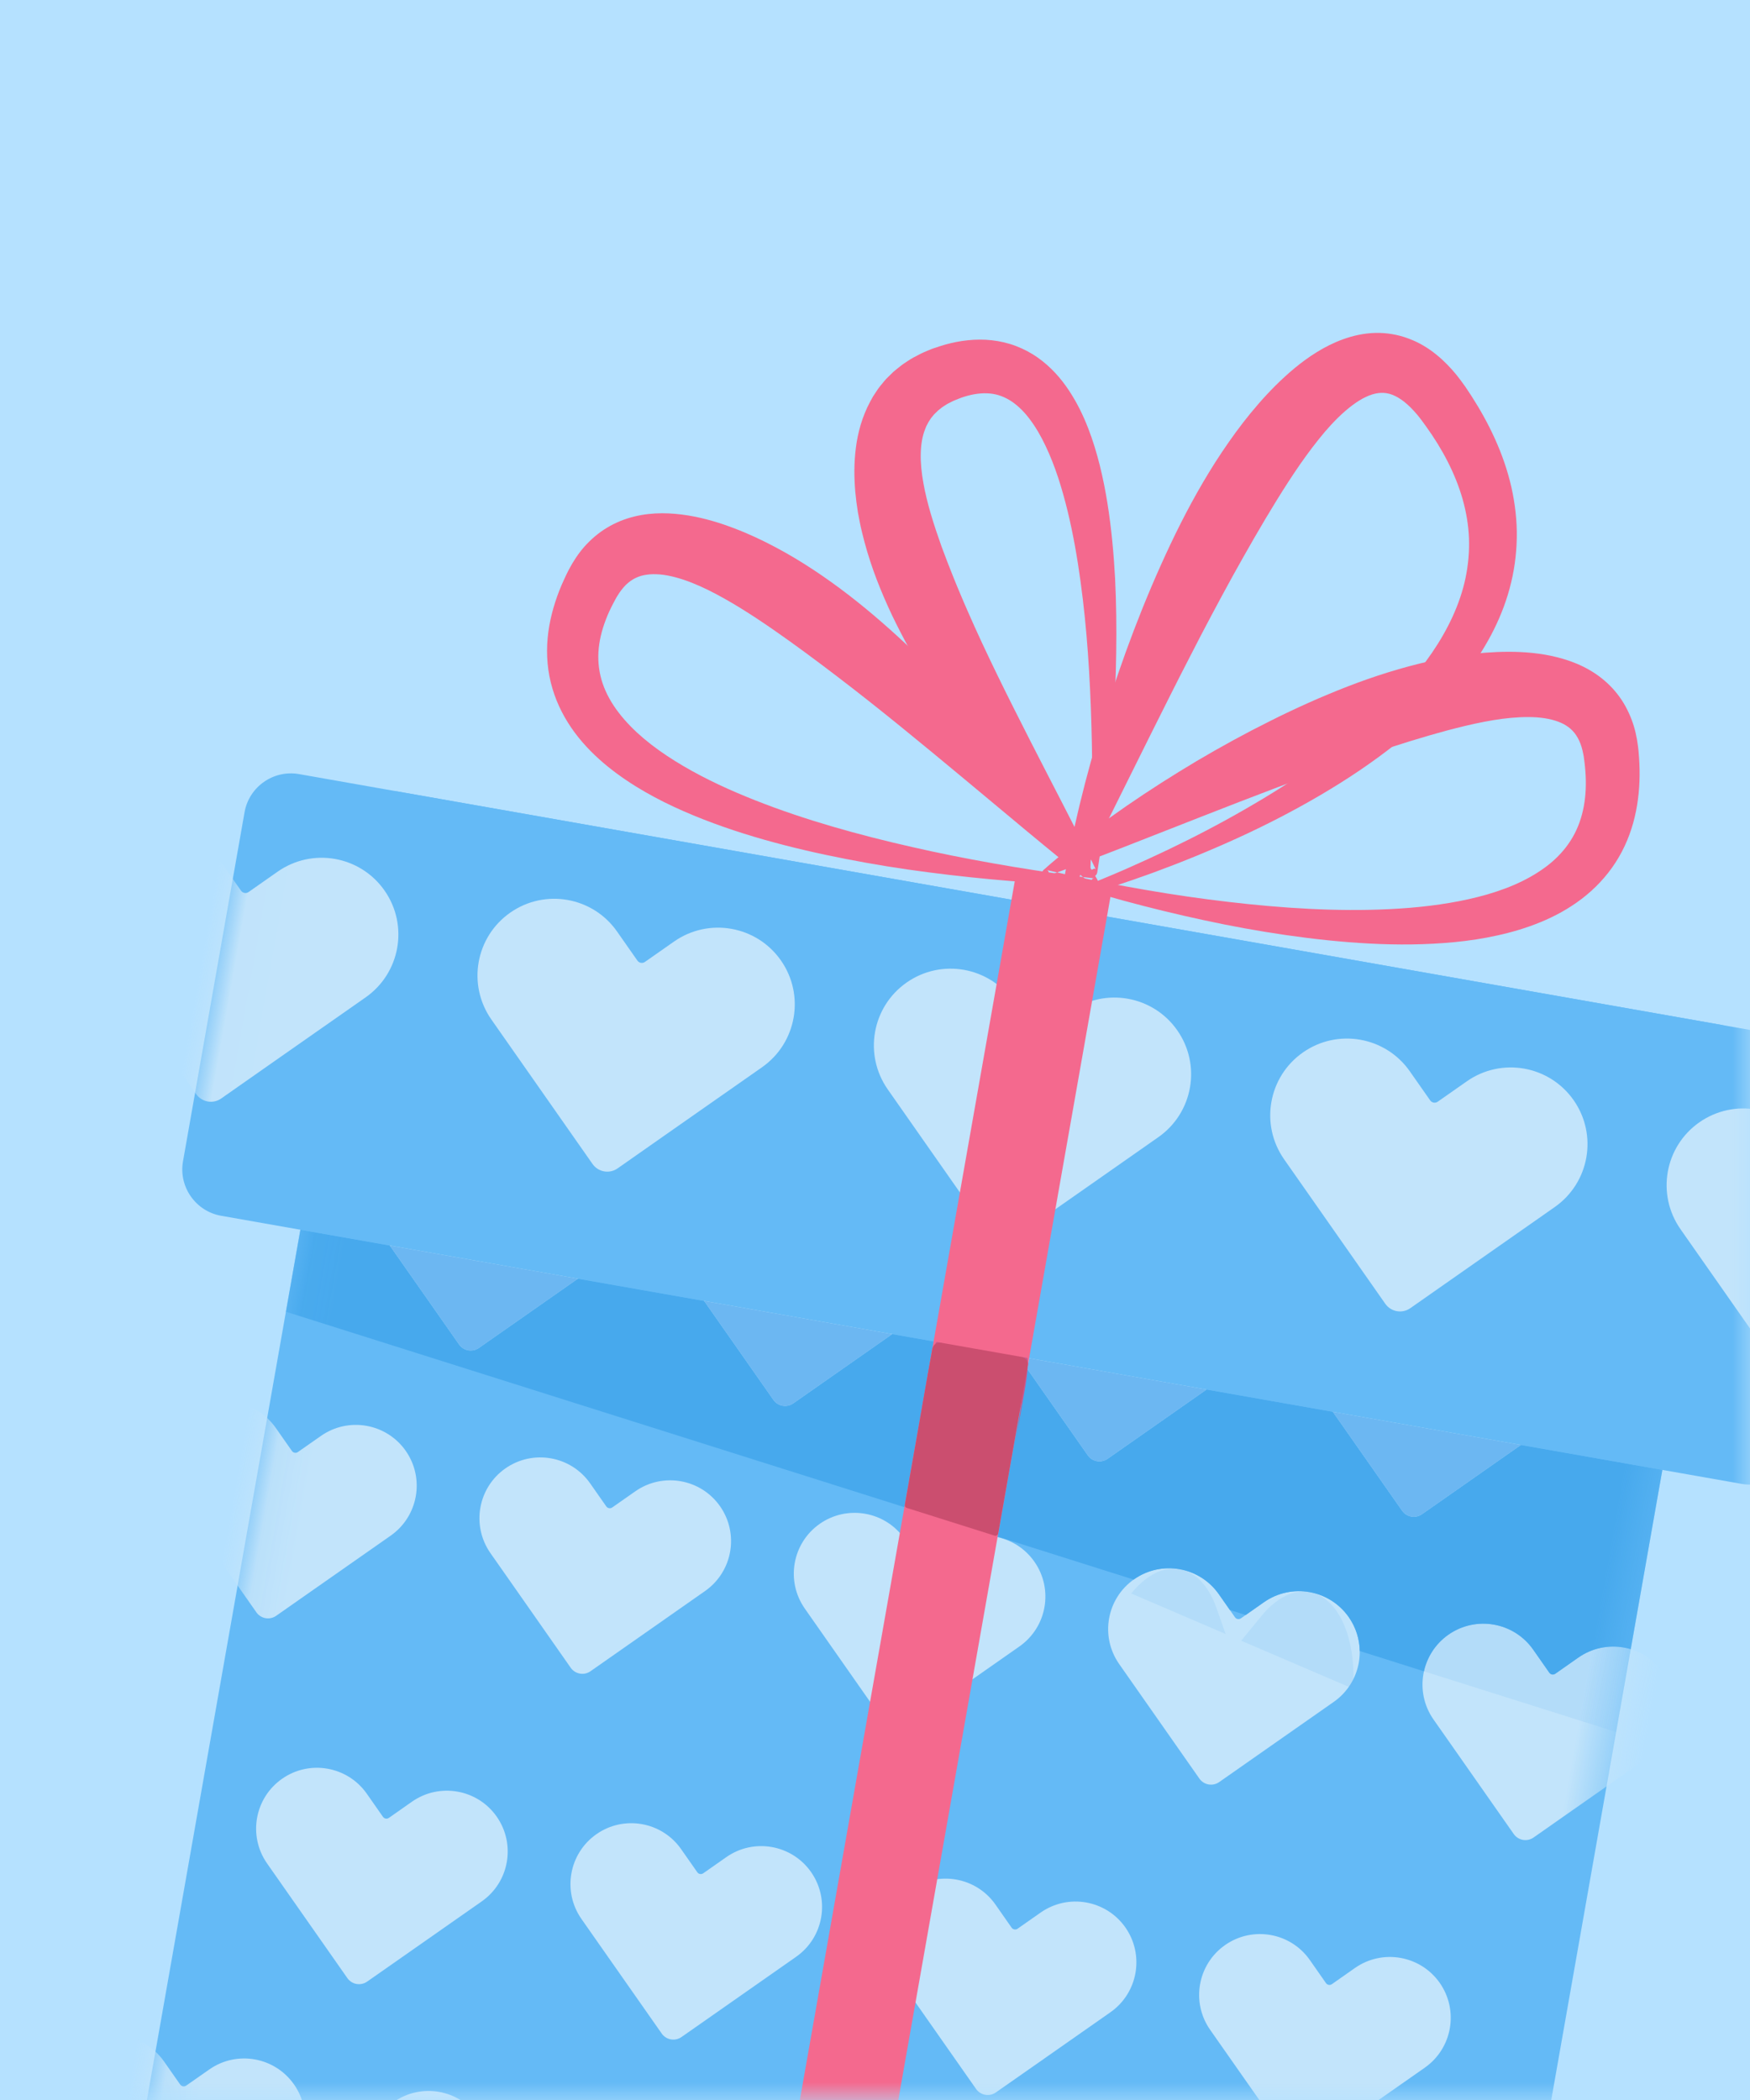 <?xml version="1.0" encoding="UTF-8"?>
<svg width="50px" height="60px" viewBox="0 0 50 60" version="1.1" xmlns="http://www.w3.org/2000/svg" xmlns:xlink="http://www.w3.org/1999/xlink">
    <title>Group 16 + Group 16 Copy + Group 17 + Group 17 Copy Mask Copy 3</title>
    <defs>
        <rect id="path-1" x="0" y="0" width="50" height="60"></rect>
        <path d="M39.03,0.074 C39.342,0.074 39.596,0.255 39.596,0.478 L39.596,38.616 C39.596,38.838 39.342,39.02 39.03,39.02 L0.649,39.02 C0.337,39.02 0.082,38.838 0.082,38.616 L0.082,0.478 C0.082,0.255 0.337,0.074 0.649,0.074" id="path-3"></path>
        <path d="M45.462,0.074 C46.2,0.074 46.804,0.677 46.804,1.416 L46.804,11.546 C46.804,12.285 46.2,12.888 45.462,12.888 L1.348,12.888 C0.61,12.888 0.006,12.285 0.006,11.546 L0.006,1.416 C0.006,0.677 0.61,0.074 1.348,0.074" id="path-5"></path>
    </defs>
    <g id="Page-1" stroke="none" stroke-width="1" fill="none" fill-rule="evenodd">
        <g id="Essay-Box-_mob" transform="translate(-270, 0)">
            <g id="Group-16-+-Group-16-Copy-+-Group-17-+-Group-17-Copy-Mask-Copy-3" transform="translate(270, 0)">
                <mask id="mask-2" fill="white">
                    <use xlink:href="#path-1"></use>
                </mask>
                <use id="Mask" fill="#B5E1FF" fill-rule="nonzero" transform="translate(25, 30) scale(-1, 1) translate(-25, -30) " xlink:href="#path-1"></use>
                <g id="Group-16-Copy" mask="url(#mask-2)">
                    <g transform="translate(-27.265, 56.161) rotate(-1) translate(27.265, -56.161) translate(-54.265, 25.786)"></g>
                </g>
                <g id="Group-17-Copy" mask="url(#mask-2)">
                    <g transform="translate(28.512, 36.5) rotate(10) translate(-28.512, -36.5) translate(5, 8)">
                        <path d="M42.595,56.75 L4.215,56.75 C3.903,56.75 3.648,56.567 3.648,56.345 L3.648,18.207 C3.648,17.985 3.903,17.803 4.215,17.803 L42.595,17.803 C42.908,17.803 43.162,17.985 43.162,18.207 L43.162,56.345 C43.162,56.567 42.908,56.75 42.595,56.75" id="Fill-464" fill="#64BAF6"></path>
                        <g id="Group-492" stroke-width="1" fill="none" transform="translate(3.566, 17.729)">
                            <mask id="mask-4" fill="white">
                                <use xlink:href="#path-3"></use>
                            </mask>
                            <g id="Clip-467"></g>
                            <path d="M8.518,10.047 C7.839,9.367 6.739,9.367 6.06,10.047 L5.491,10.615 C5.443,10.663 5.366,10.663 5.318,10.615 L4.749,10.047 C4.07,9.367 2.969,9.367 2.29,10.047 C1.612,10.725 1.612,11.826 2.29,12.504 L5.116,15.33 C5.275,15.489 5.533,15.489 5.692,15.33 L8.518,12.504 C9.197,11.826 9.197,10.725 8.518,10.047" id="Fill-466" fill="#C2E4FB" mask="url(#mask-4)"></path>
                            <path d="M35.878,10.047 C35.199,9.367 34.098,9.367 33.419,10.047 L32.85,10.615 C32.802,10.663 32.725,10.663 32.677,10.615 L32.108,10.047 C31.429,9.367 30.329,9.367 29.65,10.047 C28.971,10.725 28.971,11.826 29.65,12.504 L32.476,15.33 C32.635,15.489 32.893,15.489 33.052,15.33 L35.878,12.504 C36.556,11.826 36.556,10.725 35.878,10.047" id="Fill-468" fill="#C2E4FB" mask="url(#mask-4)"></path>
                            <path d="M17.638,10.047 L17.638,10.047 C16.959,9.367 15.859,9.367 15.18,10.047 L14.611,10.615 C14.563,10.663 14.485,10.663 14.438,10.615 L13.868,10.047 C13.19,9.367 12.089,9.367 11.41,10.047 C10.732,10.725 10.732,11.826 11.41,12.504 L14.236,15.33 C14.395,15.489 14.653,15.489 14.812,15.33 L17.638,12.504 C18.317,11.826 18.317,10.725 17.638,10.047" id="Fill-469" fill="#C2E4FB" mask="url(#mask-4)"></path>
                            <path d="M26.758,10.047 C26.079,9.367 24.978,9.367 24.3,10.047 L23.73,10.615 C23.683,10.663 23.605,10.663 23.557,10.615 L22.988,10.047 C22.309,9.367 21.209,9.367 20.53,10.047 C19.851,10.725 19.851,11.826 20.53,12.504 L23.356,15.33 C23.515,15.489 23.773,15.489 23.932,15.33 L24.873,14.389 L24.873,14.389 L26.758,12.504 C27.436,11.826 27.436,10.725 26.758,10.047" id="Fill-470" fill="#C2E4FB" mask="url(#mask-4)"></path>
                            <path d="M13.262,18.586 L13.262,18.586 C12.584,17.908 11.483,17.908 10.804,18.586 L10.235,19.155 C10.187,19.203 10.11,19.203 10.062,19.155 L9.493,18.586 C8.814,17.908 7.714,17.908 7.035,18.586 C6.356,19.265 6.356,20.365 7.035,21.045 L7.691,21.7 L9.86,23.87 C10.02,24.03 10.278,24.03 10.437,23.87 L11.378,22.929 L13.262,21.045 C13.941,20.365 13.941,19.265 13.262,18.586" id="Fill-471" fill="#C2E4FB" mask="url(#mask-4)"></path>
                            <path d="M4.143,18.586 L4.143,18.586 C3.464,17.908 2.363,17.908 1.685,18.586 L1.115,19.155 C1.068,19.203 0.99,19.203 0.942,19.155 L0.373,18.586 C-0.306,17.908 -1.406,17.908 -2.085,18.586 C-2.764,19.265 -2.764,20.365 -2.085,21.045 L-1.429,21.7 L0.741,23.87 C0.9,24.03 1.158,24.03 1.317,23.87 L2.258,22.929 L4.143,21.045 C4.821,20.365 4.821,19.265 4.143,18.586" id="Fill-472" fill="#C2E4FB" mask="url(#mask-4)"></path>
                            <path d="M40.622,18.586 C39.943,17.908 38.843,17.908 38.163,18.586 L37.595,19.155 C37.547,19.203 37.469,19.203 37.421,19.155 L36.853,18.586 C36.173,17.908 35.073,17.908 34.394,18.586 C33.716,19.265 33.716,20.365 34.394,21.045 L35.05,21.7 L37.22,23.87 C37.379,24.03 37.637,24.03 37.797,23.87 L38.737,22.929 L40.622,21.045 C41.3,20.365 41.3,19.265 40.622,18.586" id="Fill-473" fill="#C2E4FB" mask="url(#mask-4)"></path>
                            <path d="M22.382,18.586 C21.704,17.908 20.603,17.908 19.924,18.586 L19.355,19.155 C19.307,19.203 19.23,19.203 19.182,19.155 L18.613,18.586 C17.934,17.908 16.834,17.908 16.155,18.586 C15.476,19.265 15.476,20.365 16.155,21.045 L16.81,21.7 L18.98,23.87 C19.139,24.03 19.397,24.03 19.557,23.87 L22.382,21.045 C23.061,20.365 23.061,19.265 22.382,18.586" id="Fill-474" fill="#C2E4FB" mask="url(#mask-4)"></path>
                            <path d="M31.502,18.586 C30.823,17.908 29.723,17.908 29.044,18.586 L28.475,19.155 C28.427,19.203 28.349,19.203 28.302,19.155 L27.733,18.586 C27.054,17.908 25.953,17.908 25.275,18.586 C24.596,19.265 24.596,20.365 25.275,21.045 L25.93,21.7 L28.1,23.87 C28.259,24.03 28.517,24.03 28.676,23.87 L29.617,22.929 L29.617,22.929 L31.502,21.045 C32.181,20.365 32.181,19.265 31.502,18.586" id="Fill-475" fill="#C2E4FB" mask="url(#mask-4)"></path>
                            <path d="M8.518,28.427 L8.518,28.427 C7.839,27.749 6.739,27.749 6.06,28.427 L5.491,28.997 C5.443,29.045 5.366,29.045 5.318,28.997 L4.749,28.427 C4.07,27.749 2.969,27.749 2.291,28.427 C1.612,29.107 1.612,30.207 2.291,30.886 L5.116,33.711 C5.275,33.871 5.533,33.871 5.692,33.711 L6.633,32.771 L8.518,30.886 C9.197,30.207 9.197,29.107 8.518,28.427" id="Fill-476" fill="#C2E4FB" mask="url(#mask-4)"></path>
                            <path d="M35.878,28.427 L35.878,28.427 C35.199,27.749 34.098,27.749 33.419,28.427 L32.85,28.997 C32.802,29.045 32.725,29.045 32.677,28.997 L32.108,28.427 C31.429,27.749 30.329,27.749 29.65,28.427 C28.971,29.107 28.971,30.207 29.65,30.886 L30.306,31.542 L32.476,33.711 C32.635,33.871 32.893,33.871 33.052,33.711 L33.993,32.771 L35.878,30.886 C36.556,30.207 36.556,29.107 35.878,28.427" id="Fill-477" fill="#C2E4FB" mask="url(#mask-4)"></path>
                            <path d="M17.638,28.427 L17.638,28.427 C16.959,27.749 15.859,27.749 15.18,28.427 L14.611,28.997 C14.563,29.045 14.485,29.045 14.438,28.997 L13.868,28.427 C13.19,27.749 12.089,27.749 11.41,28.427 L11.41,28.427 C10.732,29.107 10.732,30.207 11.41,30.886 L12.066,31.542 L14.236,33.711 C14.395,33.871 14.653,33.871 14.812,33.711 L15.753,32.771 L17.638,30.886 C18.317,30.207 18.317,29.107 17.638,28.427" id="Fill-478" fill="#C2E4FB" mask="url(#mask-4)"></path>
                            <path d="M26.758,28.427 L26.758,28.427 C26.079,27.749 24.978,27.749 24.3,28.427 L23.73,28.997 C23.683,29.045 23.605,29.045 23.557,28.997 L22.988,28.427 C22.309,27.749 21.209,27.749 20.53,28.427 C19.851,29.107 19.851,30.207 20.53,30.886 L23.356,33.711 C23.515,33.871 23.773,33.871 23.932,33.711 L24.873,32.771 L24.873,32.771 L26.758,30.886 C27.436,30.207 27.436,29.107 26.758,28.427" id="Fill-479" fill="#C2E4FB" mask="url(#mask-4)"></path>
                            <path d="M13.262,36.968 L13.262,36.968 C12.584,36.289 11.483,36.289 10.804,36.968 L10.235,37.537 C10.187,37.585 10.11,37.585 10.062,37.537 L9.493,36.968 C8.814,36.289 7.714,36.289 7.035,36.968 C6.356,37.646 6.356,38.747 7.035,39.426 L9.86,42.252 C10.02,42.41 10.278,42.41 10.437,42.252 L13.262,39.426 C13.941,38.747 13.941,37.646 13.262,36.968" id="Fill-480" fill="#C2E4FB" mask="url(#mask-4)"></path>
                            <path d="M4.143,36.968 L4.143,36.968 C3.464,36.289 2.363,36.289 1.685,36.968 L1.115,37.537 C1.068,37.585 0.99,37.585 0.942,37.537 L0.373,36.968 C-0.306,36.289 -1.406,36.289 -2.085,36.968 C-2.764,37.646 -2.764,38.747 -2.085,39.426 L0.741,42.252 C0.9,42.41 1.158,42.41 1.317,42.252 L4.143,39.426 C4.821,38.747 4.821,37.646 4.143,36.968" id="Fill-481" fill="#C2E4FB" mask="url(#mask-4)"></path>
                            <path d="M33.887,19.738 L31.98,19.485 C31.916,19.156 31.757,18.842 31.502,18.586 C31.163,18.247 30.718,18.077 30.273,18.077 C29.828,18.077 29.383,18.247 29.044,18.586 L28.593,19.038 L28.121,18.975 L27.733,18.586 C27.393,18.247 26.948,18.077 26.503,18.077 C26.059,18.077 25.614,18.247 25.275,18.586 C25.271,18.59 25.268,18.594 25.264,18.597 L21.225,18.063 L21.225,13.199 L23.356,15.33 C23.435,15.409 23.54,15.449 23.644,15.449 C23.748,15.449 23.852,15.409 23.932,15.33 L24.873,14.389 L24.873,14.389 L26.374,12.888 L30.033,12.888 L30.306,13.16 L32.476,15.33 C32.555,15.409 32.659,15.449 32.764,15.449 C32.868,15.449 32.972,15.409 33.052,15.33 L35.494,12.888 L39.596,12.888 L39.596,18.089 C39.529,18.081 39.461,18.077 39.393,18.077 C38.948,18.077 38.503,18.247 38.163,18.586 L37.595,19.155 C37.57,19.179 37.539,19.192 37.508,19.192 C37.477,19.192 37.446,19.179 37.421,19.155 L36.853,18.586 C36.513,18.247 36.068,18.077 35.623,18.077 C35.178,18.077 34.734,18.247 34.394,18.586 C34.075,18.906 33.906,19.319 33.887,19.738 M18.454,17.697 L0.082,15.267 L0.082,12.888 L2.674,12.888 L2.946,13.16 L5.116,15.33 C5.196,15.409 5.3,15.449 5.404,15.449 C5.509,15.449 5.613,15.409 5.692,15.33 L8.135,12.888 L11.794,12.888 L12.066,13.16 L14.236,15.33 C14.316,15.409 14.42,15.449 14.524,15.449 C14.628,15.449 14.733,15.409 14.812,15.33 L17.254,12.888 L18.454,12.888 L18.454,17.697" id="Fill-485" fill="#47A9ED" mask="url(#mask-4)"></path>
                            <path d="M5.404,15.449 C5.3,15.449 5.196,15.409 5.116,15.33 L2.946,13.16 L2.674,12.888 L8.135,12.888 L5.692,15.33 C5.613,15.409 5.509,15.449 5.404,15.449" id="Fill-486" fill="#6CB7F2" mask="url(#mask-4)"></path>
                            <path d="M32.764,15.449 C32.659,15.449 32.555,15.409 32.476,15.33 L30.306,13.16 L30.033,12.888 L35.494,12.888 L33.052,15.33 C32.972,15.409 32.868,15.449 32.764,15.449" id="Fill-487" fill="#6CB7F2" mask="url(#mask-4)"></path>
                            <path d="M14.524,15.449 C14.42,15.449 14.316,15.409 14.236,15.33 L12.066,13.16 L11.794,12.888 L17.254,12.888 L14.812,15.33 C14.733,15.409 14.628,15.449 14.524,15.449" id="Fill-488" fill="#6CB7F2" mask="url(#mask-4)"></path>
                            <path d="M23.644,15.449 C23.54,15.449 23.435,15.409 23.356,15.33 L21.225,13.199 L21.225,12.888 L26.374,12.888 L24.873,14.389 L24.873,14.389 L23.932,15.33 C23.852,15.409 23.748,15.449 23.644,15.449" id="Fill-489" fill="#6CB7F2" mask="url(#mask-4)"></path>
                            <path d="M39.596,20.492 L33.887,19.738 C33.906,19.319 34.075,18.906 34.394,18.586 C34.734,18.247 35.178,18.077 35.623,18.077 C36.068,18.077 36.513,18.247 36.853,18.586 L37.421,19.155 C37.446,19.179 37.477,19.192 37.508,19.192 C37.539,19.192 37.57,19.179 37.595,19.155 L38.163,18.586 C38.503,18.247 38.948,18.077 39.393,18.077 C39.461,18.077 39.529,18.081 39.596,18.089 L39.596,20.492" id="Fill-490" fill="#6CB7F2" opacity="0.418" mask="url(#mask-4)"></path>
                            <path d="M31.98,20.579 L28.593,19.784 L29.044,18.982 C29.383,18.379 29.828,18.077 30.273,18.077 C30.718,18.077 31.163,18.379 31.502,18.982 C31.757,19.435 31.916,19.994 31.98,20.579 M28.121,19.672 L25.264,19 C25.268,18.995 25.271,18.989 25.275,18.982 C25.614,18.379 26.059,18.077 26.503,18.077 C26.948,18.077 27.393,18.379 27.733,18.982 L28.121,19.672" id="Fill-491" fill="#6CB7F2" opacity="0.418" mask="url(#mask-4)"></path>
                        </g>
                        <path d="M45.462,30.617 L1.348,30.617 C0.61,30.617 0.006,30.014 0.006,29.275 L0.006,19.145 C0.006,18.407 0.61,17.803 1.348,17.803 L45.462,17.803 C46.2,17.803 46.804,18.407 46.804,19.145 L46.804,29.275 C46.804,30.014 46.2,30.617 45.462,30.617" id="Fill-493" fill="#64BAF6"></path>
                        <g id="Group-501" stroke-width="1" fill="none" transform="translate(0, 17.729)">
                            <mask id="mask-6" fill="white">
                                <use xlink:href="#path-5"></use>
                            </mask>
                            <g id="Clip-496"></g>
                            <path d="M15.832,2.925 L15.832,2.925 C14.976,2.069 13.588,2.069 12.732,2.925 L12.014,3.643 C11.954,3.703 11.856,3.703 11.796,3.643 L11.078,2.925 C10.223,2.069 8.835,2.069 7.979,2.925 C7.123,3.781 7.123,5.168 7.979,6.025 L11.542,9.588 C11.743,9.789 12.068,9.789 12.269,9.588 L13.455,8.401 L15.832,6.025 C16.688,5.168 16.688,3.781 15.832,2.925" id="Fill-495" fill="#C2E4FB" mask="url(#mask-6)"></path>
                            <path d="M4.332,2.925 L4.332,2.925 C3.476,2.069 2.088,2.069 1.232,2.925 L0.515,3.643 C0.454,3.703 0.357,3.703 0.296,3.643 L-0.421,2.925 C-1.277,2.069 -2.665,2.069 -3.521,2.925 C-4.377,3.781 -4.377,5.168 -3.521,6.025 L0.042,9.588 C0.243,9.789 0.568,9.789 0.769,9.588 L1.955,8.401 L4.332,6.025 C5.188,5.168 5.188,3.781 4.332,2.925" id="Fill-497" fill="#C2E4FB" mask="url(#mask-6)"></path>
                            <path d="M50.331,2.925 L50.331,2.925 C49.475,2.069 48.087,2.069 47.231,2.925 L46.514,3.643 C46.454,3.703 46.356,3.703 46.295,3.643 L45.577,2.925 C44.721,2.069 43.334,2.069 42.478,2.925 C41.622,3.781 41.622,5.168 42.478,6.025 L46.041,9.588 C46.242,9.789 46.567,9.789 46.768,9.588 L47.954,8.401 L50.331,6.025 C51.186,5.168 51.186,3.781 50.331,2.925" id="Fill-498" fill="#C2E4FB" mask="url(#mask-6)"></path>
                            <path d="M27.331,2.925 L27.331,2.925 C26.475,2.069 25.088,2.069 24.232,2.925 L23.514,3.643 C23.454,3.703 23.356,3.703 23.296,3.643 L22.578,2.925 C21.722,2.069 20.334,2.069 19.479,2.925 C18.623,3.781 18.623,5.168 19.479,6.025 L23.042,9.588 C23.242,9.789 23.568,9.789 23.768,9.588 L24.955,8.401 L27.331,6.025 C28.187,5.168 28.187,3.781 27.331,2.925" id="Fill-499" fill="#C2E4FB" mask="url(#mask-6)"></path>
                            <path d="M38.831,2.925 L38.831,2.925 C37.975,2.069 36.587,2.069 35.732,2.925 L35.014,3.643 C34.954,3.703 34.856,3.703 34.796,3.643 L34.078,2.925 C33.222,2.069 31.834,2.069 30.978,2.925 C30.122,3.781 30.122,5.168 30.978,6.025 L34.541,9.588 C34.742,9.789 35.067,9.789 35.268,9.588 L36.455,8.401 L38.831,6.025 C39.687,5.168 39.687,3.781 38.831,2.925" id="Fill-500" fill="#C2E4FB" mask="url(#mask-6)"></path>
                        </g>
                        <path d="M24.574,31.798 L22.236,31.798 C22.116,31.798 22.02,31.701 22.02,31.582 L22.02,17.256 C22.02,17.137 22.116,17.04 22.236,17.04 L24.574,17.04 C24.694,17.04 24.79,17.137 24.79,17.256 L24.79,31.582 C24.79,31.701 24.694,31.798 24.574,31.798" id="Fill-502" fill="#F4698E"></path>
                        <path d="M24.574,56.75 L22.236,56.75 C22.116,56.75 22.02,56.653 22.02,56.534 L22.02,30.833 C22.02,30.714 22.116,30.617 22.236,30.617 L24.574,30.617 C24.694,30.617 24.79,30.714 24.79,30.833 L24.79,56.534 C24.79,56.653 24.694,56.75 24.574,56.75" id="Fill-504" fill="#F4698E"></path>
                        <polyline id="Fill-505" fill="#606CB5" points="24.869 30.948 24.869 30.698 24.869 30.948"></polyline>
                        <path d="M24.824,33.119 C24.824,31.738 24.712,30.617 24.574,30.617 L24.731,30.617 C24.783,30.617 24.824,31.041 24.824,31.553 L24.824,33.119 M22.02,33.119 L22.02,31.553 C22.02,31.041 22.061,30.617 22.113,30.617 L22.27,30.617 C22.132,30.617 22.02,31.738 22.02,33.119" id="Fill-506" fill="#C8588F"></path>
                        <path d="M24.71,35.781 C24.707,35.781 24.703,35.781 24.699,35.78 L22.089,35.435 C22.05,35.43 22.02,35.396 22.02,35.356 L22.02,30.833 C22.02,30.714 22.116,30.617 22.236,30.617 L24.574,30.617 C24.694,30.617 24.79,30.714 24.79,30.833 L24.79,35.701 C24.79,35.745 24.754,35.781 24.71,35.781" id="Fill-507" fill="#CB4E6F"></path>
                        <path d="M24.242,16.726 C24.228,16.729 24.211,16.731 24.191,16.729 C24.171,16.727 24.149,16.722 24.13,16.712 C24.12,16.708 24.112,16.703 24.104,16.697 C24.095,16.692 24.089,16.686 24.088,16.686 L24.074,16.677 L24.015,16.644 L23.901,16.574 C23.824,16.527 23.749,16.479 23.673,16.432 C23.524,16.335 23.375,16.237 23.228,16.136 C22.933,15.936 22.645,15.727 22.361,15.514 C21.793,15.086 21.243,14.634 20.71,14.162 C20.176,13.69 19.661,13.195 19.164,12.678 C18.668,12.16 18.191,11.619 17.74,11.049 C17.517,10.762 17.297,10.47 17.09,10.166 C16.883,9.862 16.684,9.549 16.499,9.224 C16.315,8.898 16.144,8.56 15.991,8.206 C15.953,8.117 15.914,8.03 15.88,7.939 L15.776,7.665 L15.683,7.383 C15.654,7.289 15.626,7.191 15.599,7.095 C15.496,6.705 15.419,6.295 15.399,5.86 C15.377,5.426 15.42,4.96 15.568,4.502 L15.626,4.332 C15.649,4.276 15.674,4.22 15.698,4.165 C15.744,4.052 15.807,3.947 15.867,3.842 C15.883,3.816 15.897,3.789 15.914,3.764 L15.967,3.69 L16.072,3.543 C16.109,3.495 16.15,3.452 16.188,3.407 C16.228,3.362 16.266,3.316 16.308,3.274 L16.435,3.153 C16.478,3.115 16.519,3.072 16.565,3.038 L16.7,2.934 C16.745,2.899 16.789,2.863 16.836,2.835 L16.975,2.744 C17.022,2.715 17.068,2.684 17.116,2.661 C17.211,2.61 17.304,2.558 17.401,2.512 C17.592,2.421 17.796,2.34 18.011,2.279 C18.226,2.217 18.454,2.174 18.689,2.159 C18.924,2.144 19.165,2.156 19.4,2.202 C19.635,2.247 19.863,2.321 20.072,2.42 C20.492,2.619 20.836,2.898 21.118,3.198 C21.402,3.497 21.632,3.819 21.832,4.146 C22.032,4.475 22.2,4.81 22.351,5.148 C22.501,5.486 22.633,5.827 22.752,6.17 C22.989,6.856 23.177,7.548 23.339,8.242 C23.497,8.936 23.628,9.633 23.74,10.331 C23.852,11.028 23.948,11.727 24.022,12.427 C24.097,13.126 24.159,13.826 24.206,14.527 C24.229,14.877 24.248,15.228 24.264,15.578 C24.272,15.753 24.279,15.929 24.285,16.104 L24.292,16.367 L24.295,16.499 L24.296,16.565 L24.297,16.598 L24.297,16.613 C24.297,16.626 24.295,16.641 24.291,16.657 C24.281,16.688 24.258,16.714 24.242,16.726 Z M24.155,16.548 C24.137,16.55 24.113,16.565 24.103,16.586 C24.098,16.596 24.096,16.605 24.096,16.614 C24.096,16.624 24.095,16.612 24.095,16.612 L24.091,16.58 L24.083,16.514 L24.065,16.385 L24.029,16.126 L23.955,15.608 C23.903,15.263 23.848,14.919 23.789,14.576 C23.675,13.888 23.549,13.203 23.408,12.523 C23.128,11.161 22.804,9.811 22.383,8.504 C22.174,7.851 21.941,7.208 21.671,6.591 C21.401,5.977 21.096,5.382 20.729,4.868 C20.547,4.611 20.349,4.375 20.138,4.181 C19.928,3.986 19.703,3.839 19.484,3.754 C19.263,3.67 19.048,3.643 18.822,3.675 C18.596,3.705 18.356,3.792 18.116,3.927 C18.057,3.96 18.002,3.999 17.944,4.033 C17.914,4.05 17.889,4.07 17.864,4.089 L17.786,4.147 C17.759,4.165 17.738,4.187 17.715,4.207 L17.648,4.269 C17.623,4.289 17.608,4.312 17.587,4.334 L17.529,4.399 C17.495,4.444 17.463,4.489 17.432,4.534 C17.419,4.558 17.406,4.582 17.393,4.605 L17.372,4.64 C17.365,4.651 17.362,4.665 17.356,4.676 C17.336,4.726 17.311,4.773 17.298,4.826 C17.29,4.852 17.282,4.877 17.273,4.902 C17.268,4.929 17.263,4.956 17.257,4.983 C17.164,5.41 17.268,5.962 17.473,6.515 C17.574,6.794 17.701,7.076 17.84,7.357 C17.98,7.638 18.133,7.919 18.293,8.201 C18.456,8.482 18.626,8.763 18.801,9.043 L18.933,9.253 L19.069,9.464 C19.113,9.534 19.158,9.604 19.205,9.674 C19.251,9.744 19.296,9.815 19.344,9.884 C20.087,11.003 20.905,12.104 21.737,13.209 C22.153,13.762 22.576,14.314 22.999,14.871 L23.634,15.711 L23.95,16.135 L24.108,16.348 L24.186,16.456 L24.225,16.51 L24.235,16.524 L24.231,16.523 L24.218,16.519 C24.207,16.517 24.193,16.518 24.181,16.524 C24.169,16.529 24.16,16.539 24.155,16.548 L24.155,16.548 Z" id="Fill-508" fill="#F4698E"></path>
                        <path d="M23.45,17.554 C23.435,17.532 23.415,17.496 23.409,17.454 C23.406,17.435 23.406,17.415 23.407,17.398 L23.407,17.377 L23.404,17.295 L23.401,17.13 L23.398,16.799 C23.399,16.58 23.401,16.36 23.407,16.141 C23.411,15.922 23.421,15.703 23.429,15.484 C23.439,15.264 23.452,15.046 23.464,14.827 C23.518,13.953 23.604,13.08 23.714,12.21 C23.936,10.47 24.257,8.738 24.726,7.024 C24.961,6.167 25.239,5.316 25.586,4.477 C25.761,4.059 25.952,3.643 26.167,3.232 C26.275,3.028 26.389,2.823 26.511,2.621 C26.632,2.419 26.762,2.219 26.901,2.021 C27.181,1.627 27.495,1.236 27.894,0.88 C28.094,0.702 28.317,0.532 28.573,0.386 C28.827,0.24 29.118,0.117 29.437,0.051 C29.755,-0.014 30.095,-0.017 30.41,0.044 C30.727,0.101 31.014,0.216 31.265,0.355 C31.517,0.494 31.736,0.656 31.934,0.826 C32.032,0.912 32.125,0.999 32.214,1.088 L32.248,1.121 L32.278,1.153 L32.338,1.216 C32.378,1.258 32.419,1.299 32.459,1.343 C32.776,1.686 33.075,2.052 33.343,2.447 C33.611,2.84 33.848,3.263 34.037,3.711 C34.224,4.159 34.366,4.632 34.442,5.116 C34.519,5.601 34.536,6.094 34.491,6.577 C34.448,7.061 34.344,7.532 34.199,7.982 C34.053,8.432 33.867,8.863 33.649,9.27 C33.432,9.678 33.188,10.066 32.924,10.434 C32.66,10.804 32.378,11.155 32.081,11.489 C31.488,12.16 30.844,12.773 30.172,13.344 C29.5,13.915 28.8,14.446 28.079,14.943 C27.358,15.439 26.619,15.905 25.865,16.343 C25.487,16.561 25.107,16.772 24.722,16.977 C24.529,17.078 24.336,17.179 24.142,17.277 L23.849,17.422 L23.701,17.492 L23.628,17.527 L23.59,17.544 L23.581,17.548 C23.576,17.551 23.557,17.56 23.542,17.562 C23.509,17.571 23.472,17.563 23.45,17.554 Z M23.565,17.392 C23.556,17.377 23.53,17.363 23.509,17.365 C23.501,17.365 23.487,17.371 23.489,17.37 L23.497,17.365 L23.532,17.345 L23.602,17.304 L23.741,17.222 L24.018,17.054 C24.202,16.941 24.385,16.827 24.566,16.71 C24.93,16.478 25.289,16.238 25.643,15.993 C26.353,15.504 27.045,14.991 27.713,14.452 C28.38,13.912 29.027,13.35 29.637,12.755 C30.247,12.161 30.82,11.535 31.331,10.87 C31.842,10.207 32.293,9.504 32.627,8.766 C32.96,8.029 33.175,7.256 33.199,6.492 C33.21,6.111 33.178,5.733 33.099,5.365 C33.02,4.997 32.892,4.64 32.727,4.297 C32.395,3.612 31.909,2.987 31.338,2.43 C31.303,2.394 31.266,2.361 31.23,2.326 L31.176,2.274 L31.148,2.249 L31.123,2.225 C31.056,2.164 30.988,2.107 30.919,2.055 C30.783,1.95 30.645,1.862 30.512,1.8 C30.38,1.739 30.255,1.704 30.143,1.693 C30.03,1.684 29.93,1.696 29.826,1.728 C29.722,1.761 29.612,1.816 29.498,1.896 C29.384,1.977 29.268,2.081 29.155,2.202 C28.928,2.444 28.713,2.749 28.519,3.077 C28.422,3.243 28.329,3.414 28.238,3.59 C28.148,3.765 28.061,3.945 27.976,4.128 C27.808,4.494 27.649,4.872 27.497,5.255 C27.192,6.023 26.909,6.812 26.634,7.61 C26.498,8.011 26.364,8.413 26.233,8.817 C26.102,9.222 25.972,9.628 25.848,10.037 C25.592,10.852 25.351,11.675 25.104,12.501 L24.371,14.988 L23.996,16.236 L23.804,16.861 L23.706,17.174 L23.657,17.331 L23.631,17.408 L23.625,17.428 L23.617,17.411 C23.608,17.397 23.584,17.388 23.565,17.392 L23.565,17.392 Z" id="Fill-509" fill="#F4698E"></path>
                        <path d="M22.739,16.919 C22.739,16.892 22.746,16.845 22.771,16.81 C22.777,16.8 22.783,16.793 22.79,16.785 L22.804,16.77 L22.816,16.755 L22.862,16.696 L22.957,16.579 L23.149,16.349 C23.279,16.197 23.411,16.047 23.544,15.899 C23.677,15.749 23.813,15.604 23.948,15.458 C24.085,15.312 24.223,15.169 24.362,15.025 C24.918,14.455 25.496,13.907 26.092,13.377 C26.687,12.845 27.303,12.338 27.937,11.848 C28.096,11.727 28.256,11.606 28.417,11.487 C28.578,11.367 28.74,11.247 28.905,11.132 C29.069,11.016 29.234,10.9 29.401,10.788 C29.568,10.674 29.737,10.563 29.907,10.455 C30.588,10.017 31.297,9.612 32.048,9.262 C32.423,9.086 32.809,8.926 33.208,8.784 C33.606,8.642 34.019,8.519 34.45,8.425 C34.881,8.331 35.332,8.264 35.813,8.261 C36.053,8.26 36.302,8.277 36.557,8.319 C36.812,8.361 37.074,8.434 37.33,8.547 C37.586,8.661 37.834,8.817 38.047,9.01 C38.263,9.202 38.437,9.429 38.576,9.661 C38.714,9.893 38.811,10.135 38.884,10.37 L38.911,10.459 L38.933,10.539 C38.946,10.592 38.961,10.645 38.974,10.698 C39,10.806 39.025,10.913 39.046,11.023 C39.131,11.46 39.173,11.919 39.145,12.387 C39.118,12.853 39.015,13.329 38.827,13.769 C38.64,14.21 38.372,14.611 38.059,14.95 C37.746,15.29 37.392,15.571 37.022,15.806 C36.653,16.04 36.269,16.232 35.88,16.392 C35.491,16.555 35.097,16.686 34.7,16.797 C33.908,17.017 33.109,17.162 32.311,17.26 C31.513,17.358 30.716,17.411 29.92,17.436 C29.125,17.46 28.332,17.456 27.54,17.425 C26.749,17.395 25.96,17.345 25.174,17.273 C24.78,17.237 24.388,17.194 23.996,17.149 C23.8,17.125 23.605,17.101 23.409,17.074 L23.116,17.033 L22.97,17.011 L22.896,16.999 L22.86,16.994 L22.846,16.992 C22.832,16.99 22.817,16.985 22.803,16.979 C22.773,16.965 22.75,16.937 22.739,16.919 Z M22.929,16.86 C22.93,16.843 22.92,16.817 22.902,16.805 C22.893,16.799 22.885,16.795 22.878,16.793 L22.882,16.793 L22.918,16.796 L22.991,16.799 L23.138,16.807 L23.432,16.821 C23.627,16.829 23.823,16.836 24.019,16.842 C24.41,16.854 24.802,16.86 25.194,16.861 C25.976,16.866 26.758,16.854 27.538,16.819 C29.096,16.748 30.651,16.607 32.159,16.308 C32.912,16.158 33.654,15.971 34.36,15.719 C34.713,15.595 35.056,15.452 35.384,15.292 C35.711,15.131 36.022,14.949 36.303,14.743 C36.583,14.537 36.835,14.308 37.04,14.058 C37.245,13.806 37.402,13.533 37.505,13.244 C37.712,12.666 37.701,12.013 37.533,11.353 C37.513,11.271 37.489,11.188 37.465,11.107 C37.453,11.065 37.439,11.024 37.426,10.983 L37.406,10.921 L37.386,10.87 C37.335,10.734 37.274,10.611 37.204,10.512 C37.134,10.411 37.057,10.33 36.972,10.268 C36.888,10.204 36.793,10.159 36.686,10.122 C36.578,10.089 36.457,10.065 36.322,10.056 C36.188,10.046 36.042,10.051 35.891,10.066 C35.586,10.099 35.26,10.176 34.931,10.278 C34.602,10.382 34.27,10.512 33.937,10.655 C33.77,10.727 33.604,10.803 33.437,10.879 C33.27,10.957 33.104,11.038 32.937,11.119 C32.271,11.448 31.604,11.806 30.937,12.174 C29.602,12.914 28.277,13.716 26.945,14.528 L24.94,15.752 L24.435,16.058 L23.927,16.362 L23.416,16.665 L23.158,16.815 L23.029,16.89 L22.964,16.927 L22.948,16.936 L22.948,16.933 L22.953,16.921 C22.959,16.901 22.948,16.871 22.929,16.86 L22.929,16.86 Z" id="Fill-510" fill="#F4698E"></path>
                        <path d="M24.177,16.861 C24.168,16.868 24.16,16.877 24.156,16.89 C24.152,16.902 24.152,16.915 24.155,16.924 L24.16,16.936 L24.16,16.939 L24.143,16.931 L24.077,16.895 L23.945,16.824 L23.683,16.68 L23.161,16.39 L22.643,16.099 L22.127,15.806 L20.08,14.633 C18.721,13.857 17.368,13.089 16.006,12.386 C15.326,12.034 14.647,11.694 13.969,11.382 C13.291,11.071 12.61,10.787 11.94,10.591 C11.606,10.495 11.275,10.424 10.965,10.398 C10.81,10.385 10.661,10.382 10.522,10.394 C10.385,10.407 10.257,10.429 10.145,10.467 C10.088,10.484 10.037,10.507 9.986,10.53 C9.938,10.556 9.89,10.582 9.847,10.615 C9.758,10.677 9.68,10.759 9.608,10.856 C9.538,10.957 9.475,11.075 9.423,11.21 L9.413,11.235 L9.402,11.265 L9.381,11.326 C9.367,11.368 9.353,11.408 9.341,11.448 C9.329,11.489 9.315,11.53 9.304,11.571 L9.27,11.693 C9.188,12.018 9.143,12.341 9.152,12.651 C9.16,12.962 9.223,13.257 9.341,13.536 C9.459,13.814 9.636,14.075 9.861,14.313 C10.085,14.55 10.356,14.765 10.652,14.957 C10.95,15.147 11.273,15.316 11.611,15.463 C11.949,15.611 12.301,15.74 12.661,15.855 C13.382,16.084 14.133,16.252 14.894,16.388 C16.418,16.657 17.981,16.78 19.547,16.839 C20.331,16.868 21.116,16.875 21.903,16.868 C22.296,16.864 22.689,16.857 23.082,16.845 C23.279,16.838 23.476,16.83 23.672,16.821 L23.967,16.808 L24.114,16.799 L24.188,16.796 L24.224,16.793 C24.225,16.794 24.237,16.792 24.227,16.794 L24.203,16.806 C24.185,16.819 24.175,16.845 24.177,16.861 Z M24.367,16.918 C24.357,16.936 24.335,16.963 24.305,16.978 C24.29,16.984 24.275,16.989 24.262,16.991 L24.247,16.994 L24.21,16.999 L24.136,17.011 L23.989,17.033 L23.695,17.074 C23.499,17.102 23.302,17.126 23.106,17.15 C22.713,17.197 22.319,17.24 21.924,17.279 C21.135,17.353 20.344,17.408 19.55,17.444 C18.756,17.482 17.96,17.493 17.162,17.478 C16.364,17.464 15.563,17.423 14.762,17.341 C13.96,17.258 13.158,17.134 12.358,16.94 C11.959,16.844 11.56,16.727 11.165,16.584 C10.77,16.441 10.379,16.269 9.997,16.058 C9.617,15.846 9.246,15.592 8.909,15.275 C8.573,14.958 8.273,14.577 8.056,14.14 C7.947,13.923 7.859,13.693 7.795,13.457 C7.731,13.222 7.69,12.982 7.67,12.743 C7.631,12.265 7.674,11.797 7.762,11.353 L7.798,11.187 C7.811,11.133 7.825,11.079 7.839,11.024 C7.852,10.97 7.867,10.916 7.882,10.863 L7.917,10.743 L7.932,10.698 C8.008,10.46 8.111,10.218 8.252,9.985 C8.396,9.754 8.576,9.53 8.793,9.343 C8.9,9.247 9.017,9.165 9.136,9.087 C9.257,9.013 9.381,8.946 9.508,8.891 C9.762,8.779 10.02,8.708 10.272,8.662 C10.524,8.618 10.77,8.599 11.01,8.595 C11.489,8.589 11.941,8.644 12.374,8.728 C12.591,8.769 12.804,8.818 13.012,8.873 C13.221,8.929 13.426,8.988 13.628,9.055 C13.83,9.12 14.029,9.19 14.225,9.265 C14.421,9.34 14.614,9.418 14.805,9.501 C15.568,9.831 16.291,10.216 16.987,10.635 C17.684,11.053 18.353,11.506 19.005,11.976 C19.33,12.213 19.652,12.454 19.968,12.701 C20.283,12.95 20.596,13.199 20.901,13.458 C21.515,13.972 22.111,14.506 22.686,15.063 C22.829,15.202 22.971,15.343 23.113,15.484 C23.253,15.627 23.394,15.769 23.531,15.916 C23.67,16.06 23.806,16.207 23.94,16.357 L24.14,16.582 L24.238,16.696 L24.287,16.754 L24.299,16.769 L24.313,16.784 C24.319,16.79 24.326,16.799 24.332,16.807 C24.345,16.825 24.355,16.845 24.36,16.866 C24.365,16.886 24.367,16.904 24.367,16.918 L24.367,16.918 Z" id="Fill-511" fill="#F4698E"></path>
                    </g>
                </g>
            </g>
        </g>
    </g>
</svg>